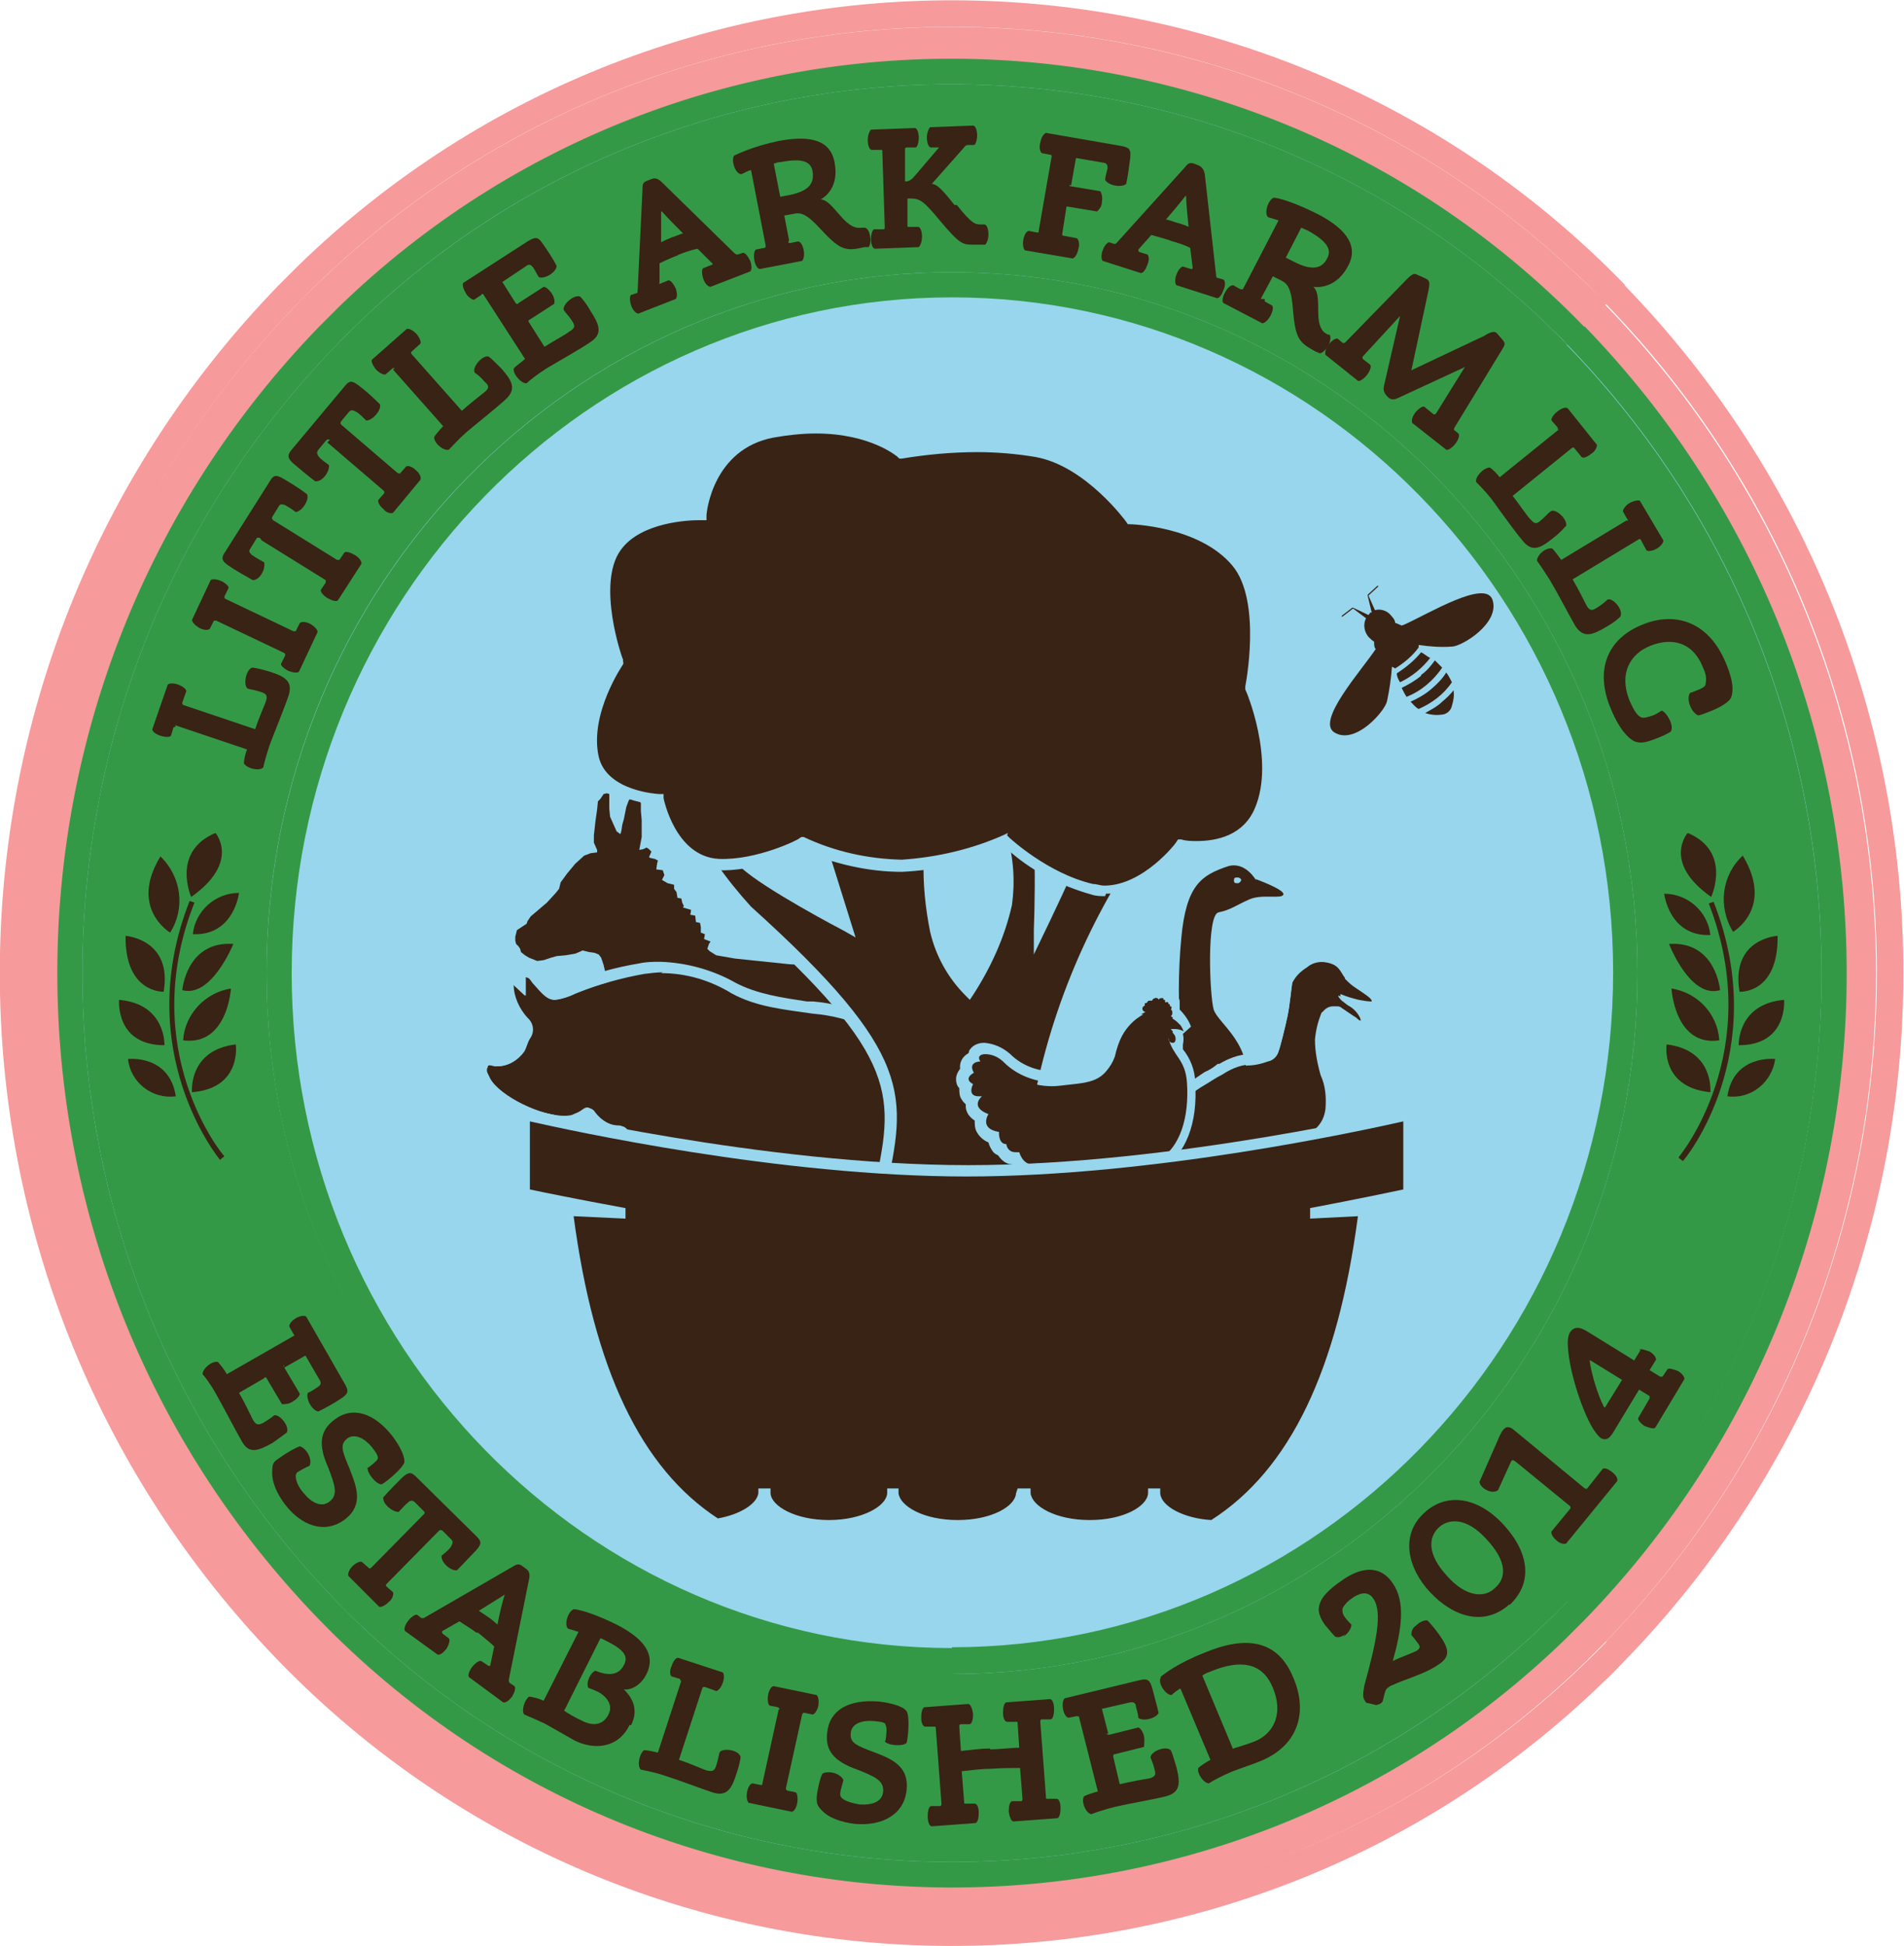 <?xml version="1.0" encoding="UTF-8"?>
<svg id="Layer_1" data-name="Layer 1" xmlns="http://www.w3.org/2000/svg" version="1.1" viewBox="0 0 235 240.2">
  <defs>
    <style>
      .cls-1 {
        fill: #392315;
      }

      .cls-1, .cls-2, .cls-3, .cls-4 {
        stroke-width: 0px;
      }

      .cls-2 {
        fill: #f69a9b;
      }

      .cls-5 {
        isolation: isolate;
      }

      .cls-3 {
        fill: #349946;
      }

      .cls-4 {
        fill: #97d6ec;
      }
    </style>
  </defs>
  <g id="white_text" data-name="white text">
    <path class="cls-2" d="M198.3,37.5C155-7.1,83.8-8.2,39.1,35.1c-.8.8-1.7,1.6-2.5,2.5-44.6,46-44.6,119.1,0,165.1,43.3,44.6,114.5,45.7,159.1,2.4.8-.8,1.6-1.6,2.4-2.4,44.6-46,44.6-119.1,0-165.1h0Z"/>
    <path class="cls-2" d="M117.5,212.1c49.7,0,90.1-41.3,90.1-92M117.5,31.4c47.9,0,86.8,39.8,86.8,88.7s-38.9,88.7-86.8,88.7S30.7,169,30.7,120.1"/>
    <path class="cls-2" d="M200.6,35.2c-44.5-45.9-117.8-47-163.7-2.5-.8.8-1.7,1.7-2.5,2.5-45.9,47.3-45.9,122.5,0,169.8,44.5,45.9,117.8,47,163.6,2.5.9-.8,1.7-1.7,2.5-2.5,45.9-47.3,45.9-122.5,0-169.8ZM198.3,202.6c-43.3,44.6-114.5,45.7-159.1,2.4-.8-.8-1.7-1.6-2.5-2.4-44.6-46-44.6-119.1,0-165.1,43.3-44.6,114.5-45.7,159.1-2.5.8.8,1.6,1.6,2.4,2.5,44.6,46,44.6,119.1,0,165.1Z"/>
    <path class="cls-4" d="M192.7,43.2C152.4,1.6,86.1.6,44.5,40.9c-.8.7-1.5,1.5-2.3,2.3-41.6,42.8-41.6,110.9,0,153.8,40.3,41.6,106.6,42.6,148.2,2.3.8-.8,1.6-1.5,2.3-2.3,41.6-42.8,41.6-110.9,0-153.8Z"/>
    <path class="cls-4" d="M117.5,205.8c46.2,0,83.9-38.4,83.9-85.7M117.5,37.5c44.6,0,80.8,37,80.8,82.6s-36.3,82.6-80.8,82.6-80.8-37.1-80.8-82.6"/>
    <path class="cls-4" d="M194.9,41C153.4-1.7,85.2-2.8,42.4,38.7c-.8.8-1.6,1.5-2.3,2.3-42.7,44.1-42.7,114.1,0,158.1,41.4,42.7,109.7,43.8,152.4,2.4.8-.8,1.6-1.6,2.4-2.4,42.7-44.1,42.7-114.1,0-158.1ZM192.7,197c-40.3,41.6-106.6,42.6-148.2,2.3-.8-.8-1.5-1.5-2.3-2.3-41.5-42.8-41.5-110.9,0-153.8C82.5,1.7,148.9.7,190.4,41c.8.7,1.5,1.5,2.3,2.3,41.6,42.8,41.6,110.9,0,153.8h0Z"/>
    <polygon class="cls-1" points="112.3 160.4 112.7 159.2 113.3 157.9 114 157.3 114.4 156.6 114.5 154.3 114.5 151.5 114.8 149.6 115.2 148.6 115.3 147.7 114.9 146.5 114.2 145.2 113.3 142.9 113.4 141.2 113.5 139.1 114.2 137.1 115.3 135.4 116.3 134 117.3 132.2 118 130.6 118.3 128.5 118.2 131.6 118.1 133.3 117.8 135.5 117.5 136.9 116.7 138 116.3 139 116.2 139.8 116 141.1 115.8 142.7 115.5 144.7 116.1 145.6 116.2 146.1 116.8 145.9 116.9 146.4 117 145.5 117.1 145.4 117.3 144.8 117.5 144.2 117.8 143.6 118.1 143.6 118.4 143.3 118.9 143 119.1 141.9 119.7 139.5 119.8 137.9 119.8 135.1 120 132.1 120 130.1 119.6 127.2 118.7 125.1 117.3 123.7 115.8 121.9 113.2 120.7 112 119.7 109 119.3 104.9 119.1 100.5 119.2 97.4 119 92.6 118.5 90.7 118.3 88.4 117.9 87.6 117.4 87.3 117.1 87.5 116.5 87.7 116.2 86.9 115.9 87 115.3 86.5 115.1 86.5 114.4 86.4 113.9 85.9 113.8 85.8 113 85.2 112.9 85.3 112.3 84.3 112 84.4 111.8 84.2 111.4 84.1 110.9 83.6 110.8 83.6 110.7 83.5 110.1 83.2 109.7 83.2 109.2 82.4 109 81.7 108.6 82 108 81.8 107.4 81 107.3 81.1 106.6 81.2 106.2 80.8 106 80.3 105.9 80.1 105.8 80.4 105.1 80.1 104.8 79.8 104.6 79.4 104.8 78.9 104.9 79.2 103.3 79.2 101.2 79.1 100.1 79.1 99.1 78.6 98.5 78.3 98.4 77.9 98.4 77.6 98.8 77.3 99.6 77 101.1 76.8 101.8 76.7 102.5 76.6 102.9 76.5 102.9 76.1 102.6 75.3 100.8 75.2 99.8 75.2 98.5 75.2 98 74.9 97.9 74.5 98 74.1 98.6 73.8 98.9 73.7 99.9 73.5 101.3 73.4 102.2 73.3 103.1 73.3 104 73.7 104.9 73.7 105.2 72.9 105.3 72.1 105.6 71 106.6 70 107.8 69.2 108.9 69 109.7 68.6 110.2 67.5 111.4 65.5 113.1 65.1 113.7 65 114 64.4 114.4 63.8 114.8 63.6 115.6 63.6 116.1 63.7 116.5 64 116.8 64.2 117.1 64.3 117.5 64.8 117.9 65.3 118.2 66.3 118.6 67.1 118.5 68 118.2 68.7 118 69.8 117.9 71 117.7 71.7 117.4 71.9 117.3 72.7 117.5 73.4 117.6 73.9 117.8 74.2 118.2 74.5 119.1 74.9 120.8 75.5 122 76.1 123.8 77.2 125.4 77.8 126.4 78.3 127.5 78.7 129.4 78.9 131.2 79.4 132.3 80.1 133.3 80.6 133.8 80.7 134.8 80.8 136.2 81.4 137.4 81.6 138.6 81.7 140.6 81.6 142 81.6 144.7 81.6 146.7 81.5 149.3 81.3 150.4 81.1 151.5 80.7 152.2 79.9 152.9 79.3 153.8 78.5 154.4 78 154.8 77.9 155.4 78.9 155.7 82.5 156.2 84.4 156.3 84.7 155.6 84.8 155.3 84.5 154.6 84.3 154.1 84.3 153.7 84.6 153.3 85 153.1 85.3 152.7 85.6 152.1 85.4 151.6 84.7 150.9 84.7 148.9 85.2 147 85.9 146.1 86.3 145 86.4 143.9 86.2 141.2 86.8 139.9 87.2 138.8 87.3 137.8 87.5 136.1 88.1 136 89.4 136.7 91.7 138.1 94.2 138.5 97 138.5 100.4 137.9 103.4 137.6 104.4 137.4 105.4 136.9 105.6 137.1 105.7 137.8 106.3 138 107.2 137.7 107.7 138 108.2 139.3 109.1 142 109.6 143.1 110.2 144.8 110.2 147.5 109.7 150.4 108.8 153 108.3 154.6 107.6 156.1 107.2 156.9 107 157.1 106.8 157.2 106.4 157.4 105.9 157.9 105.3 158.6 105.2 158.8 105.1 159.4 106.2 159.7 107.9 159.8 108.7 159.9 110.4 160.1 111.6 160.3 112.3 160.4"/>
    <polygon class="cls-1" points="108.9 159.2 108.8 158.9 108.8 158.4 109 158.1 109.2 157.8 109.6 157.6 110.1 157.7 110.1 157.9 109.9 158.5 109.7 158.8 109 159.2 108.9 159.2 108.9 159.2"/>
    <path class="cls-1" d="M113.1,136.2c1.5,1.8,1.6,2.4.4,3.5-.4-.5.3-1.3-.7-1.7-.8,3-2.6,5.6-5,7.5-.6.5-.8,1.2-.5,1.9,1.4,2.7-1.1,4.7-1.3,7.1,0,.9-2.8,1.2-3.5.6s0-.8.2-1.1c.6-.8,1.1-1.6,1.4-2.6.1-.8,0-1.7-.6-2s-.9.6-1.3,1.1c-.8,1.1-1.1,2.4-2.8,2.6-.9,0-1.7-.2-2.6-.5.2-.8.8-1,1.3-1.4,1.7-1.2,2.7-3.3,2.4-5.4,0-1.5-.8-2.1-2.2-1.8-2.2.4-4.4.5-6.6.3-2.1-.3-4.2-1.1-6-2.2-2.4-1.3-3.5-.8-3.5,2,.1,1.1-.5,2.2-1.5,2.6-1.3.7-2.8.5-4.2.7-.4,0-.7-.2-.8-.5-.1-.5.3-.7.6-1,1.2-1,1.7-5.1.9-6.5-.2-.3-.5-.5-.8-.5-1.3,0-2.5-.7-3.3-1.8-.4-.6-.8-.5-1.3-.1-.4.3-.8.4-1.2.6-2.6.7-9.1-2.1-10.3-4.5-.2-.5-.6-.9-.3-1.4s.9,0,1.3-.1c1.3,0,2.5-.7,3.3-1.8.3-.5.4-1.1.7-1.6.6-.8.5-1.9-.3-2.6-1-1.1-1.7-2.6-1.7-4.1l1.5,1.4v-2.3c.6,0,.7.5,1,.8,2.1,2.4,2.2,2.4,5.2,1.2,2.7-1.1,5.6-1.9,8.4-2.4,4-.7,7.5.4,11,2.3,3.1,1.7,6.6,2,10,2.5,2.4.2,4.7.8,6.9,1.8,2,.9,3.6,2.4,4.8,4.2.4.7.6,1.6,1.8,1.6.8,0,.8.9.7,1.7s-.9,1.4-1.4,1.9Z"/>
    <path class="cls-4" d="M81.6,120.1c3.1,0,6.1.9,8.7,2.5,3.1,1.7,6.6,2,10,2.5,2.4.2,4.7.8,6.9,1.8,2,.9,3.6,2.4,4.8,4.2.4.7.6,1.6,1.8,1.6h0c.8,0,.8.9.7,1.7s-.9,1.3-1.4,1.9c1.5,1.8,1.6,2.4.4,3.5-.4-.5.3-1.3-.7-1.7-.8,3-2.6,5.6-5,7.5-.6.5-.8,1.2-.5,1.9,1.4,2.7-1.1,4.7-1.3,7.1,0,.6-1.3.9-2.3.9-.4,0-.9,0-1.2-.3-.6-.5,0-.8.2-1.1.6-.8,1.1-1.6,1.4-2.6.1-.8,0-1.7-.6-2,0,0-.2,0-.2,0-.5,0-.8.8-1.1,1.2-.8,1.1-1.1,2.4-2.8,2.6h-.2c-.8,0-1.6-.2-2.3-.6.2-.8.8-1,1.3-1.4,1.7-1.2,2.7-3.3,2.4-5.4,0-1.3-.6-1.9-1.6-1.9s-.4,0-.6,0c-1.5.2-3,.4-4.5.4-.7,0-1.4,0-2.1,0-2.1-.3-4.2-1.1-6-2.2-.6-.4-1.3-.6-2-.7-1,0-1.5.9-1.4,2.7.1,1.1-.5,2.2-1.5,2.6-1.3.7-2.8.5-4.2.7h0c-.3,0-.6-.2-.7-.5-.1-.5.3-.7.6-1,1.2-1,1.7-5.1.9-6.5-.2-.3-.5-.5-.8-.5-1.3,0-2.5-.7-3.3-1.8-.1-.2-.4-.4-.6-.4-.2,0-.5.1-.7.3-.4.3-.8.4-1.2.6-.3,0-.7.1-1,.1-3,0-8.2-2.5-9.4-4.7-.2-.5-.6-.9-.3-1.4,0-.2.2-.3.4-.3.3,0,.5.2.8.2h0c1.3,0,2.5-.7,3.3-1.8.3-.5.4-1.1.7-1.6.6-.8.5-1.9-.3-2.6-1-1.1-1.7-2.6-1.7-4.1l1.5,1.4v-2.3c.6,0,.7.5,1,.8,1.2,1.4,1.8,2,2.6,2,.9-.1,1.8-.4,2.6-.8,2.7-1.1,5.6-1.9,8.4-2.4.8-.1,1.6-.2,2.3-.2M61.6,118.3l.2,3.3c0,1.9.8,3.6,2.1,5,.4.5.4.6.1.9-.2.3-.4.7-.5,1,0,.2-.2.4-.2.6-.3.6-1,.9-2.1,1.1-.3-.1-.5-.2-.8-.2-.7,0-1.3.4-1.6,1-.4.8-.4,1.8.2,2.6,0,0,0,.1,0,.1,1.4,2.7,7.2,5.4,10.5,5.4s.9,0,1.3-.2c.5-.1.9-.4,1.3-.6,1,1.1,2.4,1.8,3.9,2h0c.4,1,0,4-.7,4.6h-.1c-.7.6-1.1,1.5-.9,2.3.2.9,1.1,1.6,2,1.5h.2c.3,0,.7,0,1.1,0,1.2,0,2.4-.2,3.5-.8,1.5-.7,2.3-2.2,2.2-3.9,0-.4,0-.9.1-1.3.5,0,1,.2,1.4.5h0c2,1.2,4.1,2,6.4,2.3.7,0,1.4.1,2.2.1,1.6,0,3.2-.1,4.7-.4h.6c0,.2.1.4.1.6.2,1.6-.5,3.3-1.9,4.2h-.2c-.8.6-1.4,1.3-1.6,2.1l-.3,1.2,1.2.4h.5c.7.4,1.5.6,2.2.6h.3c.6,0,1.2-.2,1.8-.6-.4.8-.2,1.7.5,2.3.6.5,1.3.7,2.1.6,1.7,0,3.5-.7,3.6-2.2.1-.7.4-1.4.7-2.1.7-1.4,1.6-3.4.4-5.7,0-.1,0-.2.1-.2,1.8-1.5,3.3-3.3,4.4-5.3l.4.5,1-1c1.7-1.6,1.4-3,.5-4.4.5-.5.8-1.1.9-1.7.2-.9,0-1.8-.4-2.6-.4-.5-.9-.7-1.5-.7h-.1c0-.1-.2-.3-.2-.4,0-.2-.2-.4-.3-.6-1.3-2.1-3.1-3.7-5.3-4.7-2.3-1-4.8-1.7-7.2-1.9h-.8c-3.2-.5-6.1-.9-8.8-2.3-2.8-1.6-6.1-2.5-9.3-2.6-.8,0-1.7,0-2.6.2-3,.5-5.9,1.3-8.7,2.5-.7.3-1.4.6-2.1.7-.3,0-.8-.6-1.6-1.5h0c-.4-.7-1-1.2-1.8-1.2l-1.4-.2v.8l-1.8-1.6h0q0,0,0,0Z"/>
    <g id="Your_Icon" data-name="Your Icon">
      <path class="cls-1" d="M155,108.6s-1.3-2.3-3.4-1.7c-3.3,1.1-5.2,2.3-5.8,8.9-.4,4.2-.4,8.5,0,12.7-2.4.2-4.8,1-6.8,2.3-3.2,2.1-6.9,5.5-7.8,5.8s-4.9-3.1-5.1-2.1,3.9,11.7,11.8,13c.8.1,1.5,0,2.3,0v1.2c-.6.2-1,.4-.8.6.6.5,2.7.6,3.5.6v.4c-.7.2-1.1.4-.8.6.9.7,4.9.6,4.9.6l2.1-1.5-1.6-.6s-1.9.2-3.4.6v-.8l.8-.7-.8-.5v-.7c.2-.2.2-.4.2-.6v-1.2h0c.7-1.4,8.5-8.3,9.3-11,1.4-5.4-3.3-8.2-3.8-9.9s-.9-11.7.6-12,2.2-.9,3.8-1.6,4,0,4.2-.6-3.4-1.9-3.4-1.9h0ZM142.9,147.9c-.5,0-1.1.2-1.7.4v-1.1c.5-.1,1-.3,1.5-.5h0c0,.3,0,.6.3.7v.5h0ZM152.7,109c-.2,0-.4,0-.4-.3,0-.2,0-.4.3-.4,0,0,.1,0,.2,0,.2,0,.4.2.4.3s-.2.4-.4.4h0s0,0,0,0Z"/>
    </g>
    <path class="cls-1" d="M166,120.7c-.6-.8-.7-1.6-2.2-1.9-.9-.2-1.8,0-2.5.6-.8.5-1.4,1.1-1.8,1.9-.1.5-.3,2.8-.6,4.2s-.9,3.8-1.1,4.3c-.2.6-.7,1.1-1.3,1.2-.8.3-1.7.5-2.5.5-1.1.1-2.2.6-3.1,1.2-.9.5-1.4.8-2.2,1.3-.7.4-1.4.9-2,1.4-.4.3-.3.5-1.1.5-.6.1-1.3.1-1.9,0-.6-.3-1-.7-1.4-1.2-.2-.4-.2,0-.1.2s-.2,0-.5-.2-.2.4,0,.7,0,.3-.4,0-.3.1-.1.4,0,.3-.2.1,0,.2.1.5-.2.1-.3,0,0,.4.3.7-.3.2-.5,0,0,.6.4.8c.5.3.9.6,1.4,1,.3.3.6.9,1,1.4.4.4.6.9.6,1.4,0,.7.5,1.3,1.1,1.6.7.3,1.6.4,1.6.7,0,.4,0,.9-.1,1.3-.2.4-.3.9-.4,1.4-.1.4,0,.8.2,1.1.3.3.1,0,.3.6.2.5.7.8,1.2.9.6,0,1.1.1,1.7.2.5.2.4,0,.7-.1.5-.2,1.1-.4,1.6-.4.4,0,0-.3-.4-.4s-.9,0-1.1-.1-.5-.2-.3-.3.3-.2,0-.3-.7.2-1.2,0c-.4-.1-.8-.3-1.2-.6-.1-.1.2-.1.1-.7,0-.7,0-1.3,0-2,0-.4,0-.5.2-.6s.4.2,1.2.4c.8.1,1.5.2,2.3.2.6,0,.7.5,1.4.2.6-.2,1.3-.4,1.9-.6.6-.1.6-.3.7.2,0,.5.2.9.4,1.4.2.5.3,1,.3,1.5,0,.5.2.6,0,1s-.3.7-.1.9.6.4.7.2,1.3-.2,2.1,0,.8,0,1.2,0,.9.2.7,0,.7-.4,1.2-.4.8,0,.3-.3c-.7-.2-1.3-.3-2-.3-.7-.1.3,0,.4-.2s-.6-.2-1-.2c-.6,0-1.2,0-1.8-.2-.2-.1-.2-.7-.4-1.1-.2-.4-.4-.8-.5-1.2-.1-.5-.3-1.1,0-1.5.6-.5,1.3-1,2-1.4.8-.5.8-1.4,2.1-2.3s2.3-1.7,2.5-3.5c.1-1.4,0-2.8-.6-4.1-.4-1.4-.7-2.9-.7-4.4.1-1.2.4-2.3.8-3.3.3-.3.7-.5,1.2-.5.5,0,.5-.2,1,.2s1.3.9,1.8,1.2,1,.8.8-.2c-.3-.7-.9-1.3-1.5-1.6-.3-.2-.5-.4-.8-.6-.3-.3-.6-.7-.3-.6.7.3,1.5.5,2.2.7.5,0,1.2.1,1.5.2s.5-.2.1-.6-1.7-1.2-2.1-1.5c-.4-.3-.7-.6-1-.9Z"/>
    <path class="cls-4" d="M163.2,118.7c.2,0,.4,0,.7,0,1.5.2,1.6,1.1,2.2,1.9.3.3.6.6,1,.9.4.3,1.7,1.1,2.1,1.5s.2.6,0,.6h0c-.3,0-1-.1-1.5-.2-.8-.2-1.5-.4-2.2-.7h0c-.2,0,0,.4.3.6.2.2.5.4.8.6.7.3,1.2.9,1.5,1.6.1.4,0,.5,0,.5-.3,0-.5-.2-.7-.4-.5-.3-1.2-.8-1.8-1.2-.1-.1-.3-.2-.5-.2-.1,0-.2,0-.5,0h-.1c-.4,0-.8.2-1.1.5-.4,1.1-.7,2.2-.8,3.4,0,1.5.3,2.9.7,4.4.5,1.3.7,2.7.6,4.1-.2,1.8-1.2,2.6-2.5,3.5s-1.3,1.8-2.1,2.3c-.7.4-1.4.9-2,1.4-.4.4-.1,1,0,1.5.1.4.2.8.5,1.2.2.4.2,1,.4,1.1.6.2,1.2.3,1.8.2h.6c.3,0,.5,0,.5.2s-1.1.1-.4.2c.7,0,1.3.2,2,.3.4.2.2.3-.2.3h-.2c-.5,0-1.3.1-1.1.4s0,.2-.1.2c-.2,0-.4,0-.6-.1,0,0-.2,0-.3,0h-.3c-.2,0-.4,0-.6,0-.4,0-.8-.1-1.2-.1s-.9,0-.9.2c0,0-.1.1-.2.1-.2,0-.4-.1-.5-.3-.2-.3,0-.5.1-.9s0-.5,0-1c0-.5-.1-1-.3-1.5-.2-.4-.4-.9-.4-1.4,0-.2,0-.3-.2-.3s-.2,0-.5.1c-.6.1-1.3.3-1.9.6-.1,0-.2,0-.4,0-.4,0-.6-.3-1-.3-.8,0-1.5,0-2.3-.2-.7-.1-.9-.4-1.1-.4h0c-.2,0-.2.2-.2.6,0,.7,0,1.3,0,2,0,.5-.3.5-.1.7.4.3.8.4,1.2.6.1,0,.2,0,.3,0,.3,0,.5,0,.8,0h0c.4,0,.4.2,0,.3s0,.2.3.3.6,0,1.1.1.9.4.4.4c-.6,0-1.1.1-1.6.4-.2.1-.2.2-.4.2-.1,0-.2,0-.3,0-.6-.1-1.1-.2-1.7-.2-.5,0-1-.4-1.2-.9-.2-.5,0-.3-.3-.6-.3-.3-.3-.7-.2-1.1,0-.5.2-.9.4-1.4.2-.4.2-.9.1-1.3,0-.2-.9-.4-1.6-.7-.6-.3-1-.9-1.1-1.6,0-.5-.3-1-.6-1.4-.5-.6-.8-1.1-1-1.4-.4-.4-.9-.7-1.4-1-.3-.2-.5-.9-.4-.9s0,0,0,0c0,.1.2.2.4.2s.2,0,0-.2-.4-.7-.3-.7h0c.1,0,.2.1.3.1,0,0,0,0,0-.1s-.3-.5-.2-.5h0c0,0,.1,0,.2,0,.1,0,.2,0,0-.2s-.1-.4,0-.4c0,0,.1,0,.1.1,0,.1.2.2.4.2,0,0,.1,0,0-.2s-.2-.7-.1-.7,0,0,.1,0c.1.1.3.2.4.3,0,0,0,0,0-.1s0-.4,0-.4,0,0,.1.2c.4.5.9.9,1.4,1.2.2,0,.4,0,.5,0,.4,0,.9,0,1.3,0,.8,0,.7-.2,1.1-.5.6-.5,1.3-1,2-1.4.7-.4,1.2-.8,2.2-1.3.9-.6,2-1.1,3.1-1.2.9,0,1.7-.2,2.5-.5.6,0,1.2-.6,1.3-1.2.2-.4.8-2.9,1.1-4.3s.5-3.7.6-4.2c.4-.8,1-1.5,1.8-1.9.5-.4,1.1-.6,1.8-.7M163.1,117.2c-.8,0-1.5.2-2.1.7l-.2.2c-1.1.6-2,1.6-2.5,2.8,0,.3-.1.7-.2,1.4s-.2,2-.4,2.8v.5c-.4,1-.9,3.2-1.1,3.6h0c0,.1,0,.2,0,.3h0c-.1,0-.2.1-.3.1l-.8.2c-.5.2-1,.3-1.5.3-1.3.1-2.5.6-3.5,1.2h-.2c-.6.5-1.1.8-1.6,1l-.6.4c-.7.5-1.5,1-2.1,1.5l-.3.2h-1.4c-.3-.2-.5-.4-.8-.6-.2-.5-.7-.8-1.3-.9-.2,0-.5,0-.7.2-.4,0-.9.3-1.1.7,0,.1-.1.2-.1.3-.1.1-.3.3-.4.5,0,.1-.1.3-.1.4,0,0,0,.1-.1.2,0,.1,0,.2-.1.4h0c0,.2,0,.2,0,.4l-.2.5c-.1.9.2,1.8.9,2.4.2.1.4.3.6.4.2.1.4.3.6.4,0,0,.2.2.3.4.2.4.4.7.7,1,.1.1.2.3.3.5,0,.1,0,.2,0,.4.2,1.1.9,2,1.8,2.4.3.1.5.2.8.3-.2.4-.3.8-.4,1.3,0,.1,0,.2,0,.3-.3.8,0,1.7.5,2.4h0c.4,1,1.2,1.7,2.2,1.8.3,0,.6,0,.9.1.2,0,.5,0,.7.1.2,0,.5.1.7.1.4,0,.7-.1,1-.4h0c.3-.1.7-.2,1-.2.7,0,1.4-.6,1.4-1.3,0-.9-.6-1.5-1.6-1.8h-.4c-.3-.5-.8-.7-1.3-.7h-.1c-.2,0-.4,0-.6,0h-.3v-.8c.6.1,1.2.2,1.9.2h.6c.3.2.6.3,1,.3.3,0,.5,0,.8-.1.4-.1.8-.3,1.1-.4,0,.2.2.5.3.7,0,.3.1.6.1.9h0c0,.3,0,.4,0,.6h0v.2c-.3.6-.3,1.3,0,1.9.3.5.9.9,1.6.9.3,0,.6-.1.9-.3h.2c.3,0,.7,0,1,0,.3,0,.5,0,.8,0h.3c.3,0,.6.1.9.1.5,0,.9-.2,1.2-.6h.2c1.4,0,1.7-.8,1.7-1.2.1-.7-.3-1.5-1-1.7-.4-.1-.8-.2-1.2-.3-.4-.4-.9-.6-1.5-.6h-1.4c0-.2-.1-.4-.2-.6h0c-.1-.4-.2-.6-.3-.9v-.2c0,0,0-.2,0-.2.2-.2.6-.4.9-.7l.6-.4c.4-.3.8-.8,1.1-1.2.3-.4.6-.8,1-1.1,1.4-1,2.7-2,3.1-4.4.2-1.4,0-2.8-.4-4.1,0-.2-.1-.4-.1-.5-.4-1.2-.6-2.5-.7-3.8.1-.9.3-1.8.5-2.7h.5l.5.3c.5.3.9.6,1.3.8h.2c.3.4.7.5,1.2.5.5,0,.9-.2,1.1-.6.3-.5.4-1.2.1-1.7v-.2h0c.6,0,1.2-.4,1.5-1,.2-.7,0-1.5-.6-1.9-.6-.5-1.3-1-2-1.4h-.2c-.3-.3-.5-.6-.7-.8l-.2-.3c-.5-1.1-1.6-1.8-2.8-2-.3,0-.6,0-.9,0h0s0,0,0,0Z"/>
    <path class="cls-1" d="M130.1,183.6c-.8-1.9-1.4-3.8-2-5.8,0,0-2.9-11.4-.5-37.7,1.8-13.3,6.8-25.9,14.7-36.7,0,0-1.2,1.5-4.4-.4-1.7-1.1-3.4-2.3-4.9-3.7.3,1.8.3,3.6-.1,5.3-.7,2-4.7,10.3-4.7,10.3,0,0,.2-8.3-.1-9.8-.4-1.9.3-3.4,0-3.3-1.6.5-3.2.8-4.9.8,0,0,1.6,5.1.8,9.1-.9,3.9-2.5,7.5-4.7,10.8-2.1-2.1-3.5-4.7-4.2-7.5-.6-3.1-.9-6.3-.8-9.5,0,0-5.3-.2-10.2-.8-4.2-.6-4.3-3.9-4.3-3.9l4.4,13.7s-9.8-5.2-12.6-7.7c-1.6-1.6-2.8-3.6-3.2-5.8l-4.9-1.2c2.1,4.7,4.9,9.1,8.5,12.8,25.8,23.1,16.7,24.4,14.2,47.1-.9,9.9,1.2,20.6-.6,25.1"/>
    <path class="cls-4" d="M106.3,185l-1.2-.5c.9-2.3.7-6.6.5-11.5-.3-4.5-.3-8.9,0-13.4.5-4.2,1.2-8.4,2.2-12.5,2.6-11.9,3.6-16.3-16.2-34.1h0c-3.7-3.8-6.6-8.2-8.7-13l-.5-1.2,6.5,1.7v.4c.5,2.1,1.6,3.9,3.1,5.4,2.1,1.9,8.2,5.3,11,6.8l-3.3-10.4c-.3-.6-.5-1.2-.6-1.9l-.2-4.9,2,6.2c.7,1.1,2,1.8,3.3,1.9,4.8.7,10,.8,10.1.8h.7v.7c-.1,3.1.2,6.2.8,9.3.6,2.5,1.8,4.7,3.5,6.6,1.9-3,3.4-6.4,4.2-9.9.8-3.7-.8-8.7-.8-8.7l-.3-.9h.9c1.6,0,3.2-.3,4.7-.8.2,0,.5,0,.7.1.3.3.2.7.2,1.1-.2.8-.2,1.7,0,2.5.2,2.3.3,4.7.2,7,1.2-2.6,2.9-6.3,3.3-7.5.4-1.7.4-3.3,0-5l-.4-2,1.5,1.4c1.5,1.4,3.1,2.6,4.8,3.6,2.6,1.5,3.5.5,3.5.5l1,.9h0c-7.8,10.7-12.8,23.2-14.6,36.4-2.3,25.7.5,37.3.5,37.4.6,1.9,1.2,3.8,2,5.7l-1.2.6c-.8-1.9-1.5-3.9-2.1-5.9-.1-.5-2.9-11.9-.5-37.9,1.8-12.7,6.5-24.8,13.7-35.4-1.1,0-2.1-.4-3-1-1.3-.8-2.5-1.7-3.7-2.7.1,1.3,0,2.6-.3,3.8-.7,2.1-4.5,10-4.7,10.4l-1.3,2.7v-3c.1-2.3.2-8.5,0-9.7-.1-.8-.1-1.7,0-2.5-1.1.3-2.2.5-3.3.5.8,2.8,1,5.7.6,8.6-.9,4-2.6,7.7-4.8,11.1l-.4.6-.5-.5c-2.2-2.2-3.7-4.9-4.4-7.9-.6-3-.9-6-.8-9-1.6,0-5.7-.3-9.6-.8-.8,0-1.6-.3-2.3-.7l3.5,11.2-1.4-.8c-.4-.2-9.9-5.2-12.7-7.8-1.6-1.6-2.8-3.5-3.4-5.7l-3.2-.8c2,4.1,4.7,7.9,7.8,11.3,20.3,18.3,19.2,23.3,16.6,35.3-1,4.1-1.7,8.2-2.2,12.3-.3,4.4-.3,8.8,0,13.2.2,5,.4,9.4-.6,12h0Z"/>
    <path class="cls-1" d="M119.8,134.1s-.9,1.8,1.2,1.5c0,0-1.7,1.3.8,2.2,0,0-1.1,1.9,1.3,2.2,0,0,0,1.6,1,1.5,0,.6.7,1.1,1.3,1,0,0,.2,0,.3,0,0,0,.5,2,2.3,1.4,0,0-.2,1.2.6,1.1,0,0-.3.5.6,1s1.6,3,5,3c.6.1,1.2.1,1.8.1.2,0,.5.1.6.3.5.7.9,1.5,1.2,2.4.1.5-1.1.7-1.2,1.2s.8-.1,1.2-.4c.5-.3,1.1-.4,1.6-.1,0,0-.2.3-.4.7s.2.3.5,0c.5-.7,1.3-1.1,2.1-.9,1.4.2,3,.6,2.8.4s-1.4-.5-1.2-.6,1.3-.2,1.7-.3.1-.2-.2-.2c-.3,0-.7,0-1,0-.7,0-2.4-.2-2.8-.8s-1-1.7-1.3-2.2c.1,0,.3-.1.4-.2,2-.9.9-3.6,3.3-4.9,2.6-1.4,3.8-5.1,3.4-9.5-.2-2.9-1.7-3.2-2.3-5.4h0c0,.3.2.6.6.5s.6-.7-.3-1.7c.5-.2,1.1,0,1.6.2-.3-.8-.9-1.5-1.6-1.9h0c.1-.2.2-.3.2-.5,0-.1-.1-.2-.2-.3.1-.1.2-.3.1-.4,0-.2-.2-.3-.4-.3,0,0,0-.2,0-.2,0-.2-.3-.4-.5-.3h0s0,0-.1,0c0,0,0-.2,0-.2,0-.2-.3-.4-.5-.3-.1,0-.2,0-.3.2,0-.2-.3-.3-.5-.2-.1,0-.3.2-.3.3-.1,0-.2,0-.4,0-.1,0-.2.2-.3.3,0,0-.2,0-.3,0-.2,0-.4.3-.3.5,0,0,0,0,0,.1-.2,0-.3.3-.3.5s.3.3.5.3h0c-.7.4-2.8,1.6-3.8,5.6-1.1,3-3.4,2.8-6.5,3.2-2.6.3-5.3-.6-7.2-2.4-1.6-1.4-3.7-1.2-2.9,0,0,0-1.7,0-.8,1.4,0,0-1.4.8,0,1.4h0ZM143.4,123.7h0ZM144,124.7h0ZM137.4,148.9c.3,0,.6-.1.8-.2.5.6,1,1.2,1.5,1.9.4.7.3,1.2-.6.8-.9-.6-1.5-1.5-1.8-2.5Z"/>
    <path class="cls-4" d="M142.4,122.9c.2,0,.3,0,.4.2,0,0,.1-.2.3-.2h.1c.2,0,.4.1.4.3,0,0,0,.2,0,.2,0,0,0,0,.1,0h.1c.2,0,.4.1.4.3,0,0,0,.2,0,.2.2,0,.3.2.4.3,0,.2,0,.3-.1.4.1,0,.2.2.2.3,0,.2,0,.4-.2.5h0c.8.5,1.3,1.1,1.6,1.9-.3-.2-.7-.3-1.1-.3-.2,0-.3,0-.5,0,.9,1,.6,1.7.3,1.7h-.1c-.3,0-.5-.3-.5-.6h0c.6,2.3,2.1,2.6,2.3,5.5.3,4.4-.9,8-3.4,9.5-2.4,1.3-1.3,4-3.3,4.9-.1,0-.3.1-.4.2.3.5,1.1,1.7,1.3,2.2s1.8.8,2.6.8h1.3c.4,0,.6.2.2.2s-1.5.3-1.7.3.9.3,1.2.6c0,0,0,0,0,0-.3,0-1.6-.3-2.7-.4h-.4c-1.1,0-1.4.7-1.8,1-.1.1-.3.2-.5.2-.1,0-.2,0,0-.3.3-.4.4-.7.4-.7-.2-.1-.4-.1-.6-.1-.4,0-.7.1-1,.3-.4.3-.7.5-1.1.6,0,0-.1,0-.1-.2,0-.5,1.4-.7,1.2-1.2-.3-.9-.7-1.6-1.2-2.4-.2-.1-.4-.2-.6-.3h-.2c-.5,0-1,0-1.5-.1h-.1c-3.2,0-4-2.4-4.9-3s-.6-1-.6-1h0c-.7,0-.5-1.1-.5-1.1-.2,0-.4.1-.7.1-1.2,0-1.6-1.5-1.6-1.5-.2,0-.3,0-.5,0-.6,0-1-.4-1.1-1h0c-1,0-.9-1.5-.9-1.5-2.5-.4-1.3-2.2-1.3-2.2-2.4-.9-.8-2.2-.8-2.2-.2,0-.3,0-.4,0-1.5,0-.7-1.5-.7-1.5-1.3-.7.1-1.4.1-1.4-.8-1.4.8-1.4.8-1.4-.4-.6,0-.9.6-.9.9,0,1.7.4,2.3,1,1.6,1.6,3.8,2.4,6,2.5.4,0,.8,0,1.2,0,3.2-.4,5.4-.2,6.5-3.2.9-4.1,3.1-5.2,3.8-5.5h0c0,0,0,0,0,0-.2,0-.4-.2-.4-.4s.1-.3.3-.4c0,0,0,0,0-.1,0-.2,0-.5.3-.5h.3c0-.1.1-.3.3-.3h.1c0,0,.2,0,.2,0,0-.2.1-.3.3-.3h.1M143.5,123.8h0M144.1,124.8h0M139.8,151.5c.4,0,.4-.4,0-.9-.5-.7-1-1.3-1.5-1.9-.3,0-.5.1-.8.2.2,1.1.8,2,1.8,2.5.1,0,.3.1.5.1M142.5,121.5h0c-.1,0-.3,0-.4,0-.2,0-.4.1-.5.2h-.1c-.2,0-.4.2-.6.3-.7.2-1.2.8-1.3,1.5-.1.3-.2.6-.2.8-1.7,1.4-2.8,3.4-3.2,5.6-.6,1.7-1.6,1.8-4.1,2.1-.4,0-.9.1-1.3.2-.3,0-.7,0-1,0-1.9,0-3.8-.8-5.1-2.1-.9-.8-2-1.3-3.2-1.4-.8,0-1.5.3-1.9,1,0,.1,0,.2-.1.3-.7.4-1.1,1.1-1,1.9-.3.4-.5.8-.5,1.3,0,.4.1.8.4,1.1,0,.5,0,1,.3,1.4.1.2.3.4.5.6v.4c.1.7.5,1.2,1.1,1.6,0,.4,0,.9.2,1.3.3.6.8,1.1,1.5,1.4.1.4.3.8.6,1.2.2.2.4.3.6.4.4.6,1,1.1,1.7,1.1.4.7,1.2,1.2,2.1,1.4,0,.1.2.3.2.4,0,0,.1.1.2.2.2.5.6.9,1,1.2.1.1.3.3.4.4,1.1,1.7,3.1,2.8,5.2,2.7h0c.6,0,1.1.1,1.6.1h0c.2.3.4.7.5,1-.5.3-.9.8-1,1.3,0,.4,0,.9.3,1.3.3.3.7.5,1.1.5.4,0,.8-.2,1.2-.4.3.4.7.6,1.2.6.5,0,.9-.2,1.3-.5.1-.1.3-.2.4-.4.2-.2.2-.3.5-.3h.2c.6,0,1.2.2,1.6.3.4,0,.8.1,1.2.2.6,0,1.1-.3,1.3-.8,0-.1,0-.3.1-.4.4-.3.7-.8.6-1.3,0-.4-.2-1.2-1.6-1.4h0c-.1,0-.3,0-.5,0h-.9c-.5,0-1.1,0-1.6-.3l-.6-.9c.6-.7,1.1-1.5,1.3-2.5.3-1,.5-1.5,1.2-1.9,2.9-1.6,4.5-5.6,4.1-10.7,0-1.4-.6-2.9-1.5-4v-.2c0-.1,0-.2,0-.4.1-.4.1-.9,0-1.3l1-.9c-.3-.8-.8-1.5-1.4-2.1v-.4c0-.2,0-.4,0-.6,0-.3-.2-.6-.4-.8-.1-.4-.5-.8-.9-1-.3-.4-.8-.6-1.3-.6h-.3c-.1,0-.3,0-.5,0h0q0,.1,0,.1Z"/>
    <path class="cls-1" d="M154.5,84.9s2.2-10.8-1.7-15.5c-4.3-5.2-13.2-5.3-13.2-5.3,0,0-5.1-7.1-11.6-8.2-5.6-.8-11.2-.8-16.8.2,0,0-5-4.5-15.8-2.5-8.1,1.5-8.9,10.2-8.9,10.2,0,0-7.4-.3-10.4,3.9-3.3,4.5.2,14.1.2,14.1,0,0-4.4,6.3-3.1,12,1.2,4.9,8.1,5.1,8.1,5.1,0,0,1.3,7.7,7.3,8,4.9.2,10.2-2.6,10.2-2.6,3.9,1.7,8.1,2.7,12.4,2.8,4.5-.2,8.9-1.3,13-3.1,0,0,4.8,4.6,10.6,5.9s11-5.5,11-5.5c0,0,7.4,1.5,9.9-4.3,2.6-6.3-1.2-15.2-1.2-15.2h0Z"/>
    <path class="cls-4" d="M136.4,110.6c-.6,0-1.1,0-1.7-.2-3.9-1.1-7.6-3-10.6-5.8-4.1,1.8-8.4,2.8-12.8,3-4.2,0-8.4-1-12.4-2.7-1.2.6-5.9,2.7-10.3,2.5-5.5-.3-7.4-6.2-7.8-8.1-1.7-.2-7.1-1-8.2-5.6-1.2-5.2,2.1-10.9,3-12.2-.6-1.8-3.1-10.1,0-14.4,2.7-3.7,8.3-4.2,10.4-4.2.4-2.1,2.1-8.9,9.3-10.2,1.8-.3,3.6-.5,5.4-.5,6.3,0,9.8,2.3,10.8,3,3.1-.5,6.2-.8,9.3-.8,2.5,0,5,.2,7.5.6,6,1.1,10.8,6.9,11.8,8.2,1.7,0,9.2.7,13.3,5.5,3.9,4.6,2.2,14.3,1.9,15.8.6,1.4,3.6,9.4,1.1,15.4-1.8,4.2-6,4.9-8.4,4.9h0c-.6,0-1.2,0-1.8-.1-1,1.2-4.9,5.6-9.7,5.6ZM124.3,103.1l.3.3s4.7,4.4,10.3,5.7c.5,0,.9.2,1.4.2,4.8,0,8.9-5.3,8.9-5.4l.2-.3h.4c.6.2,1.3.2,1.9.2,2.5,0,5.8-.7,7.2-4.1,2.5-5.9-1.1-14.5-1.2-14.6v-.2c0,0,0-.2,0-.2,0,0,2.1-10.5-1.6-14.9-4.1-4.9-12.6-5.1-12.6-5.1h-.3l-.2-.3c0,0-5-6.9-11.2-8-2.4-.4-4.8-.6-7.2-.6-3.1,0-6.3.3-9.3.8h-.3s-.2-.2-.2-.2c0,0-3.3-2.9-10.1-2.9-1.7,0-3.5.2-5.2.5-7.5,1.4-8.3,9.2-8.3,9.6v.6h-.9c-1.2,0-7.2.2-9.7,3.7-3,4.2.2,13.4.3,13.5v.3c.1,0,0,.3,0,.3,0,0-4.2,6.1-3,11.4,1,4.3,7.4,4.6,7.5,4.6h.5v.5c0,0,1.4,7.2,6.8,7.5,4.7.2,9.9-2.4,9.9-2.5l.3-.2h.3c3.8,1.8,7.9,2.7,12.1,2.8,4.4-.3,8.7-1.3,12.7-3.1l.4-.2h0Z"/>
    <path class="cls-1" d="M173.9,147.3s-4.9,1.1-12.2,2.4l6.7-.3c-1.9,14.9-6.4,31.1-18.7,38.9-3.9-.2-6.9-1.9-7.1-3.9h-.2c-.2,2.2-3.6,3.9-7.9,3.9s-7.7-1.8-7.9-3.9h-.2c-.2,2.2-3.6,3.9-7.9,3.9s-7.7-1.8-7.9-3.9h-.2c-.2,2.2-3.7,3.9-7.9,3.9s-7.7-1.8-7.9-3.9h-.2c-.2,1.8-2.5,3.3-5.8,3.8-12.1-7.8-16.6-23.9-18.5-38.8l7,.3c-7.4-1.3-12.3-2.4-12.3-2.4v-9.8s28.8,7,54.5,7,54.5-7,54.5-7v9.8h0Z"/>
    <path class="cls-4" d="M134.6,189c-3.7,0-6.8-1.2-8-3.1-1.2,1.8-4.3,3.1-8,3.1s-6.8-1.2-8-3.1c-1.2,1.8-4.3,3.1-8,3.1s-6.8-1.2-8-3.1c-.9,1.4-3,2.5-5.8,2.9h-.4c-10.1-6.7-16.3-19.5-18.8-39.4v-.5c-3-.6-4.7-1-4.8-1h-.5v-11.2l.8.2c.3,0,29,6.9,54.4,6.9s54.1-6.9,54.4-6.9l.8-.2v11.2h-.5c0,.1-1.9.5-4.9,1.1v.5c-2.6,20-8.8,32.9-19.1,39.4h-.2c0,.1-.2.1-.2.1-3.3-.2-6-1.4-7.2-3.1-1.3,1.8-4.4,3-8.1,3h0ZM125.8,183.7h1.4v.6c.2,1.6,3.1,3.3,7.3,3.3s7.1-1.7,7.2-3.3v-.6h1.5v.6c.1,1.6,2.9,3.1,6.3,3.3,9.7-6.2,15.6-18.5,18.1-37.5l-5.9.3v-1.3c5.8-1.1,10.1-2,11.5-2.3v-8.4c-4.9,1.1-30.8,6.8-53.9,6.8s-49-5.7-53.9-6.8v8.4c1.4.3,5.8,1.2,11.8,2.3v1.3c-.1,0-6.4-.3-6.4-.3,2.5,18.9,8.3,31.1,17.8,37.3,2.8-.5,4.8-1.8,5-3.1v-.6h1.5v.6c.1,1.6,3.1,3.3,7.2,3.3s7.1-1.7,7.2-3.3v-.6h1.4v.6c.2,1.6,3.1,3.3,7.3,3.3s7.1-1.7,7.2-3.3l.2-.6h0Z"/>
    <path class="cls-1" d="M175.9,88c.6.2,1.3.3,2,.2.6,0,1.2-.5,1.3-1.1.2-.6.3-1.3.2-1.9-.4.5-.9,1-1.4,1.4-.6.6-1.4,1-2.1,1.4Z"/>
    <path class="cls-1" d="M174.1,86.6c.3.3.6.7,1,.9,1.6-.7,3.1-1.8,4.1-3.3-.2-.4-.4-.8-.7-1.2-.5.8-1.1,1.4-1.8,2-.8.7-1.7,1.2-2.6,1.6Z"/>
    <path class="cls-1" d="M175.4,83.4c-.7.6-1.6,1.1-2.4,1.5.2.4.4.8.6,1.1,1.8-.7,3.3-2,4.4-3.6-.3-.3-.6-.6-.9-.9-.5.7-1,1.3-1.7,1.8Z"/>
    <path class="cls-1" d="M176.5,81.2c-.4-.2-.7-.5-1.1-.7-.8,1-1.9,1.9-3,2.6,0,.4.2.8.4,1.1,1.5-.7,2.8-1.8,3.8-3.1Z"/>
    <path class="cls-1" d="M173,77.2c-.2-.1-.5-.2-.7-.3h-.1c0-.3-.2-.6-.4-.8-.5-.7-1.3-1-2.1-.8l-.8-1.8,1.2-1.1s0,0,0-.1h0s-.1,0-.1,0l-1.2,1.1s0,0,0,.1l.5,2.1h-.2c0,.1-.2.3-.2.3l-1.9-.9s0,0-.1,0l-1.3,1s0,0,0,.1c0,0,.1,0,.1,0l1.3-1,1.6,1.2c-.4.8-.2,1.7.3,2.3.2.2.4.4.7.6h0c0,.4,0,.7.2.9-1.8,2.7-7.4,8.9-5.1,10.3,2.6,1.6,6.3-2.7,6.5-3.9.3-1.4.5-2.8.6-4.2.1,0,.2.1.4.2,1.1-.7,2.1-1.5,2.9-2.6,0,0,0-.2,0-.3,1.4.2,2.7.3,4.1.2,1.2,0,6-2.9,5-5.8-.9-2.5-7.8,1.7-10.9,3.1h0Z"/>
    <path class="cls-3" d="M193.4,42.5C152.7.6,85.8-.4,43.9,40.2c-.8.8-1.5,1.5-2.3,2.3C-.3,85.7-.3,154.4,41.6,197.7c40.7,41.9,107.6,42.9,149.5,2.3.8-.8,1.6-1.5,2.3-2.3,41.9-43.2,41.9-111.9,0-155.1,0,0,0,0,0,0ZM117.5,206.5c-46.7,0-84.6-38.8-84.6-86.5S70.8,33.6,117.5,33.6s84.6,38.8,84.6,86.5-37.9,86.5-84.6,86.5h0s0,0,0,0Z"/>
    <path class="cls-3" d="M117.5,33.6c-46.7,0-84.6,38.8-84.6,86.5s37.9,86.5,84.6,86.5,84.6-38.8,84.6-86.5-37.9-86.5-84.6-86.5h0ZM117.5,203.4c-45,0-81.5-37.4-81.5-83.3S72.5,36.7,117.5,36.7s81.6,37.4,81.6,83.3-36.6,83.3-81.6,83.3h0Z"/>
    <path class="cls-3" d="M195.5,40.3C153.7-2.8,84.9-3.9,41.8,37.9c-.8.8-1.6,1.6-2.4,2.4-43.1,44.5-43.1,115.1,0,159.6,41.8,43.1,110.7,44.2,153.8,2.4.8-.8,1.6-1.6,2.4-2.4,43.1-44.4,43.1-115.1,0-159.6h0ZM193.4,197.7c-40.6,41.9-107.6,42.9-149.5,2.3-.8-.8-1.5-1.5-2.3-2.3C-.3,154.4-.3,85.7,41.6,42.5,82.2.6,149.2-.4,191.1,40.2c.8.8,1.6,1.5,2.3,2.3,41.9,43.2,41.9,111.9,0,155.1h0Z"/>
    <g class="cls-5">
      <g class="cls-5">
        <path class="cls-1" d="M21.7,89.7c-.1,0-.2,0-.3.1l-.3,1c-.1.2-.7.2-1.3,0-.6-.2-1-.5-1-.8l1.9-5.5c.2-.2.8-.2,1.3,0,.6.2,1,.6,1,.8l-.5,1.4c0,.2,0,.2.1.3l8.9,3c.4-1.3,1.1-2.8,1.3-3.4.3-.8,0-1-.6-1.2-.6-.2-1.2-.3-1.6-.4-.6-.3-.3-2.3.5-2.6.4,0,1.2.2,2.2.5,1.9.6,2.9,1.2,2.3,3-.5,1.5-1.7,4.4-2.3,6-.4,1.2-.7,2.3-.8,2.8-.4.5-2,.2-2.4-.5,0-.4.2-1.3.4-1.7l-8.9-3Z"/>
      </g>
    </g>
    <g class="cls-5">
      <g class="cls-5">
        <path class="cls-1" d="M26.7,76.6c-.1,0-.2,0-.3,0l-.5,1c-.2.2-.7.2-1.3-.1-.5-.3-.9-.7-.9-1l2.3-4.9c.2-.2.8-.1,1.3.1.6.3,1,.7.9.9l-.5,1c0,.2,0,.2.1.3l8.4,4c.1,0,.2,0,.3,0l.5-1c.2-.2.7-.2,1.3.1.5.3.9.7.9,1l-2.3,4.9c-.2.2-.8.1-1.3-.1-.6-.3-1-.7-.9-.9l.5-1c0-.2,0-.2-.1-.3l-8.4-4Z"/>
      </g>
    </g>
    <g class="cls-5">
      <g class="cls-5">
        <path class="cls-1" d="M32.1,66.4c-.1,0-.3-.1-.4,0l-.8,1.3c-.3.4,0,.6.2.8.4.3,1,.6,1.5.9.2.8-.5,2.2-1.4,2.2-.9-.5-2.3-1.3-3-1.8-.9-.6-.9-1-.4-1.7l5.5-8.7c.4-.7.7-.9,1.7-.3.7.4,2,1.2,2.9,1.9.3.7-.6,2.1-1.4,2.2-.5-.4-1.2-.8-1.4-.9-.2,0-.5-.2-.7.2l-.8,1.3c-.1.2,0,.2.1.4l7.9,4.9c.1,0,.2,0,.3,0l.6-.9c.2-.2.8,0,1.3.3.5.3.9.8.8,1.1l-2.9,4.5c-.2.2-.8,0-1.3-.3-.5-.3-.9-.8-.8-1l.6-.9c0-.1,0-.2,0-.3l-7.9-4.9Z"/>
      </g>
    </g>
    <g class="cls-5">
      <g class="cls-5">
        <path class="cls-1" d="M40.7,54.3c-.1-.1-.2-.1-.4,0l-1,1.2c-.3.4-.1.6,0,.8.3.4.9.8,1.3,1.1.1.8-.8,2.1-1.7,2-.8-.6-2-1.6-2.7-2.2-.8-.7-.7-1.1-.2-1.7l6.6-7.9c.5-.6.8-.7,1.7,0,.7.5,1.8,1.5,2.6,2.3.2.7-.9,2-1.7,2-.4-.4-1-1-1.3-1.1-.2-.1-.5-.3-.8,0l-1,1.2c-.1.2-.1.2,0,.4l7,6c.1,0,.2.1.3,0l.7-.8c.2-.2.8,0,1.2.4.5.4.7.9.6,1.2l-3.4,4.1c-.3.1-.8,0-1.2-.5-.5-.4-.7-.9-.6-1.1l.7-.8c.1-.1,0-.2,0-.3l-7-6Z"/>
      </g>
    </g>
    <g class="cls-5">
      <g class="cls-5">
        <path class="cls-1" d="M48.7,45.5c0-.1-.2-.1-.3,0l-.8.7c-.2.1-.7-.1-1.2-.6-.4-.5-.6-1-.5-1.2l4.3-3.8c.3-.1.8.2,1.2.6.4.5.6,1,.5,1.2l-1.1,1c-.1.1-.1.2,0,.3l6.2,7c1-.9,2.3-1.9,2.8-2.3.6-.5.6-.8,0-1.3-.4-.5-.9-.9-1.2-1.1-.4-.6.9-2.2,1.7-2,.3.2.9.8,1.6,1.5,1.3,1.5,1.9,2.5.5,3.8-1.2,1.1-3.6,3-4.9,4.1-1,.9-1.7,1.7-2.1,2.1-.6.2-1.9-.8-1.8-1.6.2-.3.8-1,1.1-1.3l-6.2-7Z"/>
      </g>
    </g>
    <g class="cls-5">
      <g class="cls-5">
        <path class="cls-1" d="M63.7,37.4c0,.1.2.2.3,0l3.1-2c.3,0,.7.4,1,.8.3.5.4.9.3,1.3l-3.1,2c-.1,0-.1.2,0,.3l1.9,3c1.1-.7,2.6-1.5,3.1-1.9.7-.4.7-.7.3-1.3-.3-.5-.8-1-1-1.3-.3-.6,1.2-2,2-1.7.3.3.8.9,1.3,1.8,1.1,1.7,1.5,2.8,0,3.8-1.3.9-4,2.4-5.5,3.3-1.1.7-2.1,1.5-2.4,1.8-.6.1-1.7-1.1-1.6-1.8.2-.3,1.1-.9,1.4-1.2l-5.1-7.9c0-.1-.2-.2-.3,0l-.9.6c-.2,0-.7-.3-1-.8-.3-.5-.5-1.1-.3-1.3l7.9-5.1c1-.6,1.3-.6,1.9.3.5.7,1.3,1.9,1.7,2.7,0,.8-1.5,1.7-2.2,1.4-.2-.3-.5-.9-.7-1.2-.2-.2-.4-.5-.8-.2l-3,2,1.7,2.7Z"/>
      </g>
    </g>
    <g class="cls-5">
      <g class="cls-5">
        <path class="cls-1" d="M83.7,31.5c-.6.2-1.7.7-2.3,1v2.4c-.1.1,0,.2.1.1l1-.4c.3,0,.6.4.9,1,.2.6.2,1.1,0,1.3l-4.6,1.8c-.3,0-.7-.4-.9-1-.2-.6-.2-1.2,0-1.3l.6-.2c.2,0,.2-.2.2-.3l.6-12.5c0-.6,0-.9.6-1.1l.5-.2c.5-.2.9,0,1.3.4l9,8.8c.1,0,.2.2.4.1l.6-.2c.3,0,.6.4.9,1,.2.6.2,1.1,0,1.3l-4.9,1.9c-.3,0-.7-.4-.9-1-.2-.6-.2-1.2,0-1.3l1-.4c.2,0,.2-.2,0-.3l-1.7-1.7c-.6.1-1.8.5-2.5.8ZM81.6,26.1h0c0,1,0,2.9,0,3.8.3-.2.9-.4,1.3-.6.4-.1,1-.4,1.4-.5-.8-.8-2-2-2.6-2.7Z"/>
      </g>
    </g>
    <g class="cls-5">
      <g class="cls-5">
        <path class="cls-1" d="M97.3,29.8c0,.1,0,.2.2.2l1-.2c.3,0,.6.5.7,1.1.1.6,0,1.1-.2,1.3l-5.2,1c-.3,0-.6-.5-.7-1.1-.1-.6,0-1.2.2-1.3l1-.2c.2,0,.2-.1.2-.3l-1.8-9.3c-.3,0-.9.4-1.2.5-.7,0-1.3-1.6-.9-2.3.5-.2,2.2-1.1,5.5-1.8,3.2-.6,6.3-.5,6.9,2.6.6,3-1.1,4.3-1.7,4.6h0c.7.1,1.1.5,2.4,2,1.2,1.4,1.9,1.6,2.7,1.5h.3c.3,0,.6.4.7,1.1.1.6,0,1.1-.2,1.3h-.5c-2.2.5-2.9.5-5.3-2.1-1.9-2.1-2.6-2.2-3.5-2l-1.1.2.6,3.1ZM96.2,24.3l1.1-.2c2.6-.5,3.2-1.5,3-2.9-.2-1.3-1.3-1.7-3.9-1.2-.5,0-.8.2-.9.2l.8,4.1Z"/>
      </g>
    </g>
    <g class="cls-5">
      <g class="cls-5">
        <path class="cls-1" d="M118.1,25.3c1.9,2.4,2.3,2.4,3,2.4h.4c.3,0,.5.6.5,1.2,0,.6-.2,1.1-.4,1.3h-1.4c-1.4,0-1.7,0-4.3-3.1-1.9-2.3-2.4-2.6-3.5-2.6h-.4s0,3.3,0,3.3c0,.2,0,.2.2.2h1.1c.3,0,.5.6.5,1.2,0,.6-.2,1.1-.4,1.3l-5.4.2c-.3,0-.5-.6-.5-1.2,0-.6.2-1.2.4-1.2h1.1c.2,0,.2-.1.2-.3l-.3-9.3c0-.2,0-.2-.2-.2h-1.1c-.3,0-.5-.6-.5-1.2,0-.6.2-1.1.4-1.3l5.4-.2c.3,0,.5.6.5,1.2,0,.6-.2,1.2-.4,1.2h-1.1c-.2,0-.2.1-.2.3v3.9c.5,0,.8-.2,1.3-.8l2.9-3.4h-1c-.3,0-.5-.6-.5-1.2,0-.6.2-1.1.4-1.3l5.3-.2c.3,0,.5.6.5,1.2,0,.6-.2,1.2-.4,1.2h-.7c-.2,0-.3,0-.6.4l-3.9,4.4c.5,0,1.1.4,2.8,2.6Z"/>
      </g>
    </g>
    <g class="cls-5">
      <g class="cls-5">
        <path class="cls-1" d="M132,22.8c0,.1,0,.2.2.2l3.6.6c.2.3.3.8.2,1.3,0,.6-.3.9-.6,1.2l-3.6-.6c-.2,0-.2,0-.2.2l-.5,3.2c0,.1,0,.2.2.2l1.6.3c.2.1.4.7.2,1.3-.1.6-.4,1.1-.7,1.2l-5.9-1c-.2-.2-.3-.7-.2-1.3.1-.6.4-1.1.7-1.1l1,.2c.2,0,.2,0,.2-.2l1.6-9.2c0-.1,0-.2-.2-.2l-1-.2c-.2-.1-.4-.7-.2-1.3.1-.6.4-1.1.7-1.2l9.2,1.6c1.1.2,1.3.4,1.2,1.5-.1.8-.3,2.3-.5,3.2-.6.5-2.2.2-2.6-.5,0-.3.2-1,.3-1.4,0-.3,0-.6-.4-.7l-3.5-.6-.6,3.4Z"/>
      </g>
    </g>
    <g class="cls-5">
      <g class="cls-5">
        <path class="cls-1" d="M144.5,29.7c-.6-.2-1.7-.5-2.4-.7l-1.6,1.8c0,.1,0,.2.1.3l1,.3c.2.1.3.7,0,1.3-.2.6-.5,1-.8,1l-4.7-1.5c-.2-.2-.2-.8,0-1.3.2-.6.6-1,.8-1l.6.2c.2,0,.2,0,.3-.1l8.4-9.3c.4-.5.6-.7,1.2-.5l.5.2c.5.2.7.6.8,1.1l1.4,12.5c0,.1,0,.3.2.3l.7.2c.2.1.3.7,0,1.3-.2.6-.5,1-.8,1l-5-1.6c-.2-.2-.2-.8,0-1.3.2-.6.6-1,.8-1l1,.3c.2,0,.2,0,.2-.2l-.3-2.4c-.5-.3-1.7-.7-2.5-.9ZM146.3,24.2h0c-.6.8-1.8,2.2-2.4,2.9.3,0,1,.3,1.4.4.4.1,1,.3,1.4.5-.1-1.1-.3-2.8-.3-3.8Z"/>
      </g>
    </g>
    <g class="cls-5">
      <g class="cls-5">
        <path class="cls-1" d="M156.1,36.9c0,.1,0,.2,0,.3l.9.5c.2.2.1.7-.2,1.3-.3.5-.7.9-1,.9l-4.8-2.5c-.2-.2-.1-.8.2-1.3.3-.6.7-.9,1-.9l.9.5c.1,0,.2,0,.3,0l4.4-8.5c-.3-.1-1-.3-1.3-.4-.5-.5,0-2.1.7-2.4.5,0,2.4.5,5.4,2,2.9,1.5,5.3,3.6,3.8,6.4-1.4,2.7-3.6,2.7-4.3,2.6h0c.5.5.6,1.1.6,3.1,0,1.8.5,2.5,1.2,2.8h.2c.2.3.1.9-.2,1.4-.3.5-.7.9-1,.9l-.5-.2c-2-1.1-2.5-1.5-2.8-5-.2-2.9-.7-3.4-1.5-3.8l-1-.5-1.5,2.8ZM158.7,31.8l1,.5c2.3,1.2,3.5.8,4.1-.4.6-1.1,0-2.1-2.3-3.4-.4-.2-.7-.3-.9-.4l-1.9,3.7Z"/>
      </g>
    </g>
    <g class="cls-5">
      <g class="cls-5">
        <path class="cls-1" d="M183.4,41.3c1-.5,1.2-.4,1.5,0l.6.7c.3.4.3.5-.2,1.3l-5.8,9.5c0,.1-.1.2,0,.3l.5.4c.2.2,0,.8-.4,1.3-.4.5-.9.8-1.1.7l-4.2-3.3c-.1-.3,0-.8.4-1.3.4-.5.9-.8,1.1-.7l1.1.9c.1.1.2,0,.3,0l3.6-5.8h0s-8.2,3.8-8.2,3.8c-.4.2-.8.3-1.2,0l-.2-.2c-.3-.3-.5-.7-.4-1.2l2-8.7h0s-4.6,5-4.6,5c-.1.1,0,.2,0,.3l.9.7c.2.2,0,.8-.4,1.3-.4.5-.9.8-1.1.7l-4-3.2c-.1-.3,0-.8.4-1.3.4-.5.9-.8,1.1-.7l.6.5c.1.1.2,0,.3,0l7.7-7.9c.6-.6.9-.7,1.2-.5l.9.4c.7.3.7.5.5,1.6l-2.1,9.8h0s9.1-4.3,9.1-4.3Z"/>
      </g>
    </g>
    <g class="cls-5">
      <g class="cls-5">
        <path class="cls-1" d="M192.2,53c.1,0,.1-.2,0-.3l-.7-.8c-.1-.2.2-.7.7-1.1.5-.4,1-.6,1.3-.4l3.6,4.5c0,.3-.2.8-.7,1.1-.5.4-1,.6-1.2.4l-.9-1.1c-.1-.1-.2-.1-.3,0l-7.3,5.9c.8,1,1.7,2.4,2.2,2.9.5.6.8.6,1.3.1.5-.4.9-.9,1.2-1.1.6-.4,2.1,1,1.9,1.8-.3.3-.8.9-1.6,1.5-1.6,1.3-2.6,1.8-3.8.3-1-1.2-2.8-3.7-3.8-5.1-.8-1-1.6-1.8-1.9-2.1-.2-.6.9-1.8,1.7-1.8.3.2,1,.9,1.2,1.2l7.3-5.9Z"/>
      </g>
    </g>
    <g class="cls-5">
      <g class="cls-5">
        <path class="cls-1" d="M200.8,64.3c.1,0,.2-.1,0-.3l-.5-.9c0-.2.3-.7.8-1,.5-.3,1.1-.4,1.3-.3l2.9,4.9c0,.3-.3.7-.8,1-.5.3-1.1.4-1.3.2l-.7-1.3c0-.1-.2-.1-.3,0l-8.1,4.9c.7,1.2,1.4,2.6,1.7,3.2.4.7.7.7,1.3.3.5-.3,1-.7,1.3-1,.6-.3,2,1.2,1.6,2.1-.3.3-.9.8-1.8,1.3-1.7,1-2.8,1.4-3.8-.2-.8-1.4-2.2-4.1-3.1-5.6-.7-1.1-1.3-2-1.6-2.4,0-.7,1.1-1.7,1.9-1.5.3.3.8,1,1.1,1.4l8.1-4.9Z"/>
      </g>
    </g>
    <g class="cls-5">
      <g class="cls-5">
        <path class="cls-1" d="M208.6,85.5c.2,0,.8-.3,1.1-.4.4-.2.7-.3.8-.6,0-.3.3-.8-.3-2.1-1.3-3.3-4-3.7-6.5-2.7s-3.9,3.4-2.6,6.7c.6,1.4,1,1.9,1.4,2.1.3.2.9,0,1.5-.2.3-.1.8-.4,1.1-.6.6.2,1.6,1.9,1.1,2.6-.3.2-.9.5-1.4.7-1.3.5-2.4,1-3.4.3-1-.7-1.9-2.1-2.7-4.1-2-5.1.2-8.6,4-10.1,3.8-1.6,8.1-.6,10.3,4.7,1.1,2.6.9,3.8.6,4.4-.3.5-1.3,1.1-2.3,1.5-.5.2-1.2.5-1.7.6-.9-.4-1.4-1.9-1.1-2.6Z"/>
      </g>
    </g>
    <g class="cls-5">
      <g class="cls-5">
        <path class="cls-1" d="M35.1,168.5c-.1,0-.2.1,0,.3l1.9,3.2c0,.3-.4.7-.9,1-.5.3-.9.3-1.3.3l-1.9-3.2c0-.1-.2-.2-.3,0l-3.1,1.8c.7,1.2,1.4,2.7,1.7,3.3.4.7.7.7,1.3.4.5-.3,1.1-.7,1.3-.9.6-.3,2,1.3,1.6,2.1-.3.2-.9.7-1.8,1.3-1.8,1-2.9,1.4-3.8-.3-.8-1.4-2.2-4.1-3.1-5.7-.6-1.1-1.4-2.2-1.7-2.5,0-.7,1.2-1.7,1.9-1.5.3.3.9,1.1,1.1,1.5l8.2-4.7c.1,0,.2-.1,0-.3l-.5-.9c0-.3.3-.7.8-1,.5-.3,1.1-.4,1.3-.2l4.7,8.2c.6,1,.5,1.3-.4,1.9-.7.5-2,1.2-2.8,1.6-.8-.1-1.6-1.6-1.3-2.3.3-.1.9-.5,1.2-.7.3-.2.5-.4.3-.8l-1.8-3.1-2.8,1.6Z"/>
      </g>
    </g>
    <g class="cls-5">
      <g class="cls-5">
        <path class="cls-1" d="M45.2,181.3c.6-.4,1.3-1,1.4-1.2.1-.3,0-.6-.7-1.5-.9-1.1-2.1-1.7-3-1.1-1,.8-.7,1.5.3,3.9.8,2.1,1.7,4.3-.6,6.1-2.5,1.9-5.4.8-7.4-1.8-1-1.3-1.7-2.8-1.6-4.2,0-.9.2-1.1.8-1.5.8-.6,2-1.3,2.6-1.5.8.2,1.6,1.6,1.2,2.4-.7.3-1.3.7-1.5.8-.2.2-.2.4-.2.5,0,.4.2,1.2,1,2.1,1,1.2,2.2,1.8,3.2,1,1-.8.7-1.9-.2-4.2-1.2-2.7-1.1-4.5.8-5.9,2.2-1.7,4.9-.8,7.1,2,1,1.3,1.6,2.6,1.5,3.3-.2.7-2.2,2.4-2.8,2.7-.7,0-1.9-1.5-1.7-2.1Z"/>
      </g>
    </g>
    <g class="cls-5">
      <g class="cls-5">
        <path class="cls-1" d="M52.3,186.9c.1-.1.2-.2,0-.4l-1.1-1.1c-.3-.3-.6-.2-.8,0-.4.3-.8.8-1.2,1.2-.8,0-2-1-1.9-1.8.7-.8,1.8-1.9,2.4-2.5.8-.7,1.1-.6,1.7,0l7.4,7.3c.6.6.7.9,0,1.7-.6.6-1.6,1.7-2.4,2.5-.8.1-2-1-1.9-1.8.5-.4,1.1-.9,1.2-1.2.1-.2.3-.5,0-.8l-1.1-1.1c-.2-.1-.2-.1-.4,0l-6.5,6.6c-.1.1-.1.2,0,.3l.8.7c.1.2,0,.8-.5,1.2-.4.4-.9.7-1.2.6l-3.8-3.8c-.1-.3.1-.8.5-1.2.4-.4,1-.7,1.2-.5l.8.7c.1.1.2.1.3,0l6.5-6.6Z"/>
      </g>
    </g>
    <g class="cls-5">
      <g class="cls-5">
        <path class="cls-1" d="M58.8,201.5c-.5-.4-1.5-1-2.1-1.4l-2.1,1.2c-.1,0,0,.2,0,.3l.8.6c.2.2,0,.8-.3,1.3-.4.5-.8.8-1.1.7l-4-2.9c-.2-.2,0-.8.4-1.3.4-.5.9-.8,1.1-.7l.5.4c.1,0,.2,0,.3,0l10.9-6.3c.5-.3.8-.5,1.3-.1l.4.3c.5.3.5.8.4,1.3l-2.5,12.4c0,.1,0,.3.1.4l.6.4c.2.2,0,.8-.3,1.3-.4.5-.8.8-1.1.7l-4.2-3.1c-.2-.2,0-.8.4-1.3.4-.5.9-.8,1.1-.7l.9.6c.1,0,.2,0,.2,0l.5-2.4c-.4-.4-1.4-1.2-2-1.7ZM62.3,196.8h0c-.8.5-2.4,1.5-3.2,2,.3.2.9.6,1.2.8.3.2.9.7,1.1.9.2-1.1.6-2.8.9-3.7Z"/>
      </g>
    </g>
    <g class="cls-5">
      <g class="cls-5">
        <path class="cls-1" d="M77.7,212.9c-1.4,2.9-4.4,3.1-6.8,1.9-.9-.5-2.6-1.5-3.7-2.1-1.1-.5-2-.9-2.5-1.1-.4-.5.1-1.9.6-2.2.4,0,1.4.3,1.8.5l4.3-8.5c-.3-.1-1-.3-1.3-.4-.5-.5,0-2.1.7-2.4.5,0,2.5.5,5.3,1.9,2.9,1.5,5,3.4,3.7,6.1-.9,1.8-2.4,2-2.8,1.9h0c.7.7,2,2.2.9,4.4ZM69.6,211.1c.4.3,1.4.9,2.3,1.3,1.2.6,2.5.6,3.2-.8.7-1.3-.5-2.4-1.3-2.8-.6-.3-1-.4-1.2-.5-.3-.7.3-1.9.9-2.1,1.7.7,2.9.5,3.5-.7.6-1.1,0-1.9-2.2-3-.4-.2-.6-.3-.7-.3l-4.4,8.8Z"/>
      </g>
    </g>
    <g class="cls-5">
      <g class="cls-5">
        <path class="cls-1" d="M84,207.5c0-.1,0-.2-.1-.3l-1-.3c-.2-.1-.3-.7,0-1.3.2-.6.5-1,.8-1l5.5,1.8c.2.2.2.8,0,1.3-.2.6-.6,1-.8,1l-1.4-.5c-.2,0-.2,0-.3.1l-2.9,8.9c1.3.4,2.8,1.1,3.4,1.3.8.2,1,0,1.2-.6.2-.6.3-1.2.4-1.6.3-.6,2.3-.4,2.6.5,0,.4-.2,1.2-.5,2.1-.6,1.9-1.2,2.9-3,2.3-1.5-.5-4.4-1.6-6-2.1-1.2-.4-2.4-.6-2.8-.7-.5-.4-.2-2,.4-2.4.4,0,1.3.2,1.7.3l2.9-8.9Z"/>
      </g>
    </g>
    <g class="cls-5">
      <g class="cls-5">
        <path class="cls-1" d="M96.2,211c0-.1,0-.2-.2-.3l-1-.2c-.2-.1-.3-.7-.2-1.3.1-.6.4-1.1.7-1.1l5.3,1.1c.2.2.3.7.2,1.3-.1.6-.5,1.1-.7,1.1l-1-.2c-.2,0-.2,0-.3.2l-2,9.1c0,.1,0,.2.2.3l1,.2c.2.1.3.7.2,1.3-.1.6-.4,1.1-.7,1.1l-5.3-1.1c-.2-.2-.3-.7-.2-1.3.1-.6.4-1.1.7-1.1l1,.2c.2,0,.2,0,.2-.2l2-9.1Z"/>
      </g>
    </g>
    <g class="cls-5">
      <g class="cls-5">
        <path class="cls-1" d="M109.3,214.8c.1-.7.2-1.6,0-1.9,0-.3-.4-.4-1.5-.5-1.4-.1-2.7.3-2.8,1.5-.1,1.2.6,1.5,3,2.4,2.1.8,4.2,1.7,3.9,4.6-.3,3.1-3.1,4.5-6.4,4.2-1.6-.2-3.2-.7-4.1-1.7-.6-.6-.6-.9-.6-1.6.1-1,.4-2.3.7-2.9.7-.4,2.2-.1,2.6.8-.2.7-.4,1.4-.4,1.7,0,.3.1.4.2.5.3.3,1,.6,2.2.8,1.5.1,2.8-.3,2.9-1.6.1-1.3-.9-1.8-3.2-2.7-2.8-1-4-2.3-3.7-4.6.3-2.8,2.7-4.1,6.4-3.8,1.6.2,3,.6,3.4,1.2.4.6.2,3.2,0,3.9-.5.5-2.4.3-2.7-.2Z"/>
      </g>
    </g>
    <g class="cls-5">
      <g class="cls-5">
        <path class="cls-1" d="M122.2,215.9c1.2,0,2.6-.2,3.6-.2l-.2-3c0-.2,0-.2-.2-.2h-1.1c-.3,0-.5-.5-.5-1.1,0-.6.1-1.2.4-1.3l5.4-.4c.3,0,.5.6.5,1.2,0,.6-.1,1.2-.4,1.3h-1.1c-.2,0-.2.2-.2.3l.7,9.3c0,.2,0,.2.2.2h1.1c.3,0,.5.5.5,1.1,0,.6-.1,1.2-.4,1.3l-5.4.4c-.3,0-.5-.6-.6-1.2,0-.6.1-1.2.4-1.3h1.1c.2,0,.2-.2.2-.3l-.3-3.8c-1,0-2.3,0-3.6.1-1.2,0-2.6.2-3.6.3l.3,3.8c0,.2,0,.2.2.2h1.1c.3,0,.5.5.5,1.1,0,.6-.1,1.2-.4,1.3l-5.4.4c-.3,0-.5-.6-.5-1.2,0-.6.1-1.2.4-1.3h1.1c.2,0,.2-.2.2-.3l-.7-9.3c0-.2,0-.2-.2-.2h-1.1c-.3,0-.5-.5-.5-1.1,0-.6.1-1.2.4-1.3l5.4-.4c.3,0,.5.6.6,1.2,0,.6-.1,1.2-.4,1.3h-1.1c-.2,0-.2.2-.2.3l.2,3c1-.1,2.4-.3,3.6-.3Z"/>
      </g>
    </g>
    <g class="cls-5">
      <g class="cls-5">
        <path class="cls-1" d="M136.6,213.9c0,.1,0,.2.3.2l3.6-.9c.3.1.6.6.7,1.1.1.5,0,1,0,1.3l-3.6.9c-.2,0-.2.1-.2.3l.8,3.4c1.3-.3,2.9-.6,3.6-.7.8-.2.9-.5.7-1.1-.1-.6-.4-1.2-.5-1.5,0-.7,1.8-1.5,2.5-.9.2.4.4,1.1.7,2.1.5,2,.5,3.1-1.3,3.6-1.6.4-4.6.9-6.3,1.3-1.2.3-2.4.7-2.9.9-.7-.1-1.3-1.6-.9-2.2.3-.2,1.3-.5,1.7-.6l-2.3-9.1c0-.1,0-.2-.3-.2l-1,.2c-.3,0-.6-.5-.7-1.1-.1-.6,0-1.1.2-1.3l9.1-2.2c1.1-.3,1.4-.1,1.7.9.2.8.6,2.2.8,3.1-.3.7-2,1.1-2.5.6,0-.3-.2-1-.3-1.4,0-.3-.2-.6-.7-.5l-3.5.8.8,3.1Z"/>
      </g>
    </g>
    <g class="cls-5">
      <g class="cls-5">
        <path class="cls-1" d="M143.3,206.9c.4-.3,2-1.6,5.3-2.9,5.2-2.2,9.1-1.6,11,3,1.8,4.1.8,8.3-3.9,10.3-1.2.5-3.1,1.1-4,1.5-.9.4-1.9.9-2.5,1.3-.6,0-1.5-1.2-1.3-1.9.3-.3,1.1-.8,1.5-1l-3.7-8.8c-.3.1-.9.6-1.1.8-.7,0-1.6-1.3-1.4-2ZM152.2,215.8c.6-.2,1.7-.5,2.7-.9,2.4-1,3.5-3.5,2.2-6.6-1.3-3.2-4.1-3.5-7.7-2-.6.2-.9.4-1,.5l3.8,9.1Z"/>
      </g>
    </g>
    <g class="cls-5">
      <g class="cls-5">
        <path class="cls-1" d="M166,201.7c-.5.4-.9.4-1.2.3-.3-.3-.8-.9-1.3-1.5-.9-1.3-.8-2-.6-2.6.2-.7,1-1.7,2.8-2.9,2-1.4,4.5-2.1,6.2.4,1.6,2.3,1.1,5.7,0,9.6,1-.5,2.5-1,3-1.3.4-.3.4-.5.1-.9-.3-.4-.6-.8-.8-1,0-.3,0-.8.6-1.2.4-.4,1-.7,1.4-.6.2.2.9,1,1.4,1.7,1.2,1.7,1.5,2.7,0,3.7-1.7,1.2-4.1,1.8-5.8,2.6-.1,0-.4.2-.5.3-.2.1-.3.3-.4.7l-.2.8c0,.2-.2.4-.4.5-.1,0-.4.2-.6.1l-.8-.2c-.2,0-.3,0-.5-.4-.2-.3-.2-.8,0-1.8,1.4-5.1,2.3-9,1.1-10.7-.7-1.1-1.9-.6-2.7,0-.7.5-1,1-1.1,1.2,0,.2-.1.6.3,1.1.2.3.6.7.8.9,0,.4-.3,1-1,1.5Z"/>
      </g>
    </g>
    <g class="cls-5">
      <g class="cls-5">
        <path class="cls-1" d="M186.3,198c-3,2.7-6.8,1.7-9.8-1.5-2.8-3-3.7-7.1-.7-9.8,2.8-2.6,6.7-1.9,9.8,1.5,3.2,3.5,3.6,7.2.7,9.9ZM177.6,188.5c-1.3,1.2-1.5,3.3,1,6,2.4,2.7,4.7,2.7,5.9,1.5,1.4-1.2,1.6-3.2-1-6-2.6-2.9-4.8-2.5-5.9-1.5Z"/>
      </g>
    </g>
    <g class="cls-5">
      <g class="cls-5">
        <path class="cls-1" d="M185.1,177.2c.6-1.3,1.1-1.3,1.9-.6l8.6,7.1c.1,0,.2.1.3,0l1.9-2.4c.2-.2.7,0,1.2.4.5.4.7.8.6,1.1l-6.3,7.7c-.3.1-.8,0-1.2-.4-.5-.4-.7-.9-.6-1.1l2.3-2.8c.1-.1,0-.2,0-.3l-6.6-5.4c-.5-.4-.6-.4-.8.1l-1.5,3.3c-.7.6-2.2-.2-2.3-1l2.5-5.7Z"/>
      </g>
    </g>
    <g class="cls-5">
      <g class="cls-5">
        <path class="cls-1" d="M202.3,166.6c.2-.2.7,0,1.3.2.5.3.8.7.8,1l-.8,1.3,1.3.8c.1,0,.2,0,.3,0l.6-.9c.2-.2.7,0,1.3.2.5.3.8.7.8,1l-3.6,6c-.2.2-.8,0-1.3-.2-.5-.3-.9-.8-.8-1l1.4-2.4c0-.1,0-.2,0-.3l-1.3-.8-3.2,5.3c-.5.8-.9,1-1.5.7-.3-.2-.6-.6-1-1.2-1.5-2.5-3.1-7.7-3.1-10.6,0-.5.1-1,.3-1.3.4-.6,1-.7,1.9-.2l6,3.7.8-1.3ZM196.3,167.9h-.1c.2,1.6,1,4.3,1.8,5.8h.1s2.1-3.4,2.1-3.4l-3.9-2.4Z"/>
      </g>
    </g>
    <g id="Your_Icon-2" data-name="Your Icon-2">
      <path class="cls-1" d="M27.2,143.2c-.1-.1-11.1-13.4-3.8-32l.6.2c-7.2,18.2,3.5,31.2,3.7,31.3l-.5.4Z"/>
      <path class="cls-1" d="M21.7,135.3c-2.9.4-5.6-1.7-5.9-4.6h0s5.1-.6,5.9,4.6Z"/>
      <path class="cls-1" d="M14.7,123.4s-.5,5.6,5.6,5.6c0,0,.2-5.1-5.6-5.6Z"/>
      <path class="cls-1" d="M20.2,122.4s-4.8.2-4.7-6.9c0,0,5.8.4,4.7,6.9Z"/>
      <path class="cls-1" d="M21,115.1s-5.1-3-1.2-9.4c2.6,2.5,3.1,6.4,1.2,9.4Z"/>
      <path class="cls-1" d="M23.6,110.7s-2.5-5.6,3-7.9c0,0,3.1,3.6-3,7.9Z"/>
      <path class="cls-1" d="M23.7,134.8s-.5-5.2,5.4-5.9c0,0,.8,5.4-5.4,5.9Z"/>
      <path class="cls-1" d="M22.6,128.4c.2-3.2,2.7-5.9,5.9-6.4,0,0-.4,7.1-5.9,6.4Z"/>
      <path class="cls-1" d="M22.5,122.2s.5-6.1,6.3-5.7c0,0-2.7,6.7-6.3,5.7Z"/>
      <path class="cls-1" d="M23.8,115.3c.3-2.9,2.8-5.1,5.7-5.1,0,0-.6,5.3-5.7,5.1Z"/>
    </g>
    <g id="Your_Icon-3" data-name="Your Icon-3">
      <path class="cls-1" d="M207.2,142.8c.1-.1,10.8-13.1,3.7-31.3l.6-.2c7.3,18.6-3.6,31.9-3.8,32l-.5-.4h0Z"/>
      <path class="cls-1" d="M219.1,130.7c-.4,2.9-3,5-5.9,4.6h0c.8-5.2,5.9-4.6,5.9-4.6h0Z"/>
      <path class="cls-1" d="M214.6,129c6.1,0,5.6-5.6,5.6-5.6-5.8.5-5.6,5.6-5.6,5.6Z"/>
      <path class="cls-1" d="M219.4,115.5c.1,7.2-4.7,6.9-4.7,6.9-1.1-6.6,4.7-6.9,4.7-6.9Z"/>
      <path class="cls-1" d="M215.1,105.6c3.9,6.5-1.2,9.4-1.2,9.4-1.9-3.1-1.4-7,1.2-9.4Z"/>
      <path class="cls-1" d="M208.3,102.8c5.5,2.3,2.9,7.9,2.9,7.9-6.1-4.3-2.9-7.9-2.9-7.9Z"/>
      <path class="cls-1" d="M205.7,128.9c5.9.7,5.4,5.9,5.4,5.9-6.2-.6-5.4-5.9-5.4-5.9Z"/>
      <path class="cls-1" d="M206.3,122c3.2.5,5.7,3.1,5.9,6.4-5.5.8-5.9-6.4-5.9-6.4Z"/>
      <path class="cls-1" d="M206,116.5c5.8-.4,6.3,5.7,6.3,5.7-3.7,1.1-6.3-5.7-6.3-5.7Z"/>
      <path class="cls-1" d="M205.4,110.3c2.9,0,5.4,2.2,5.7,5.1-5.1.2-5.7-5.1-5.7-5.1Z"/>
    </g>
  </g>
</svg>